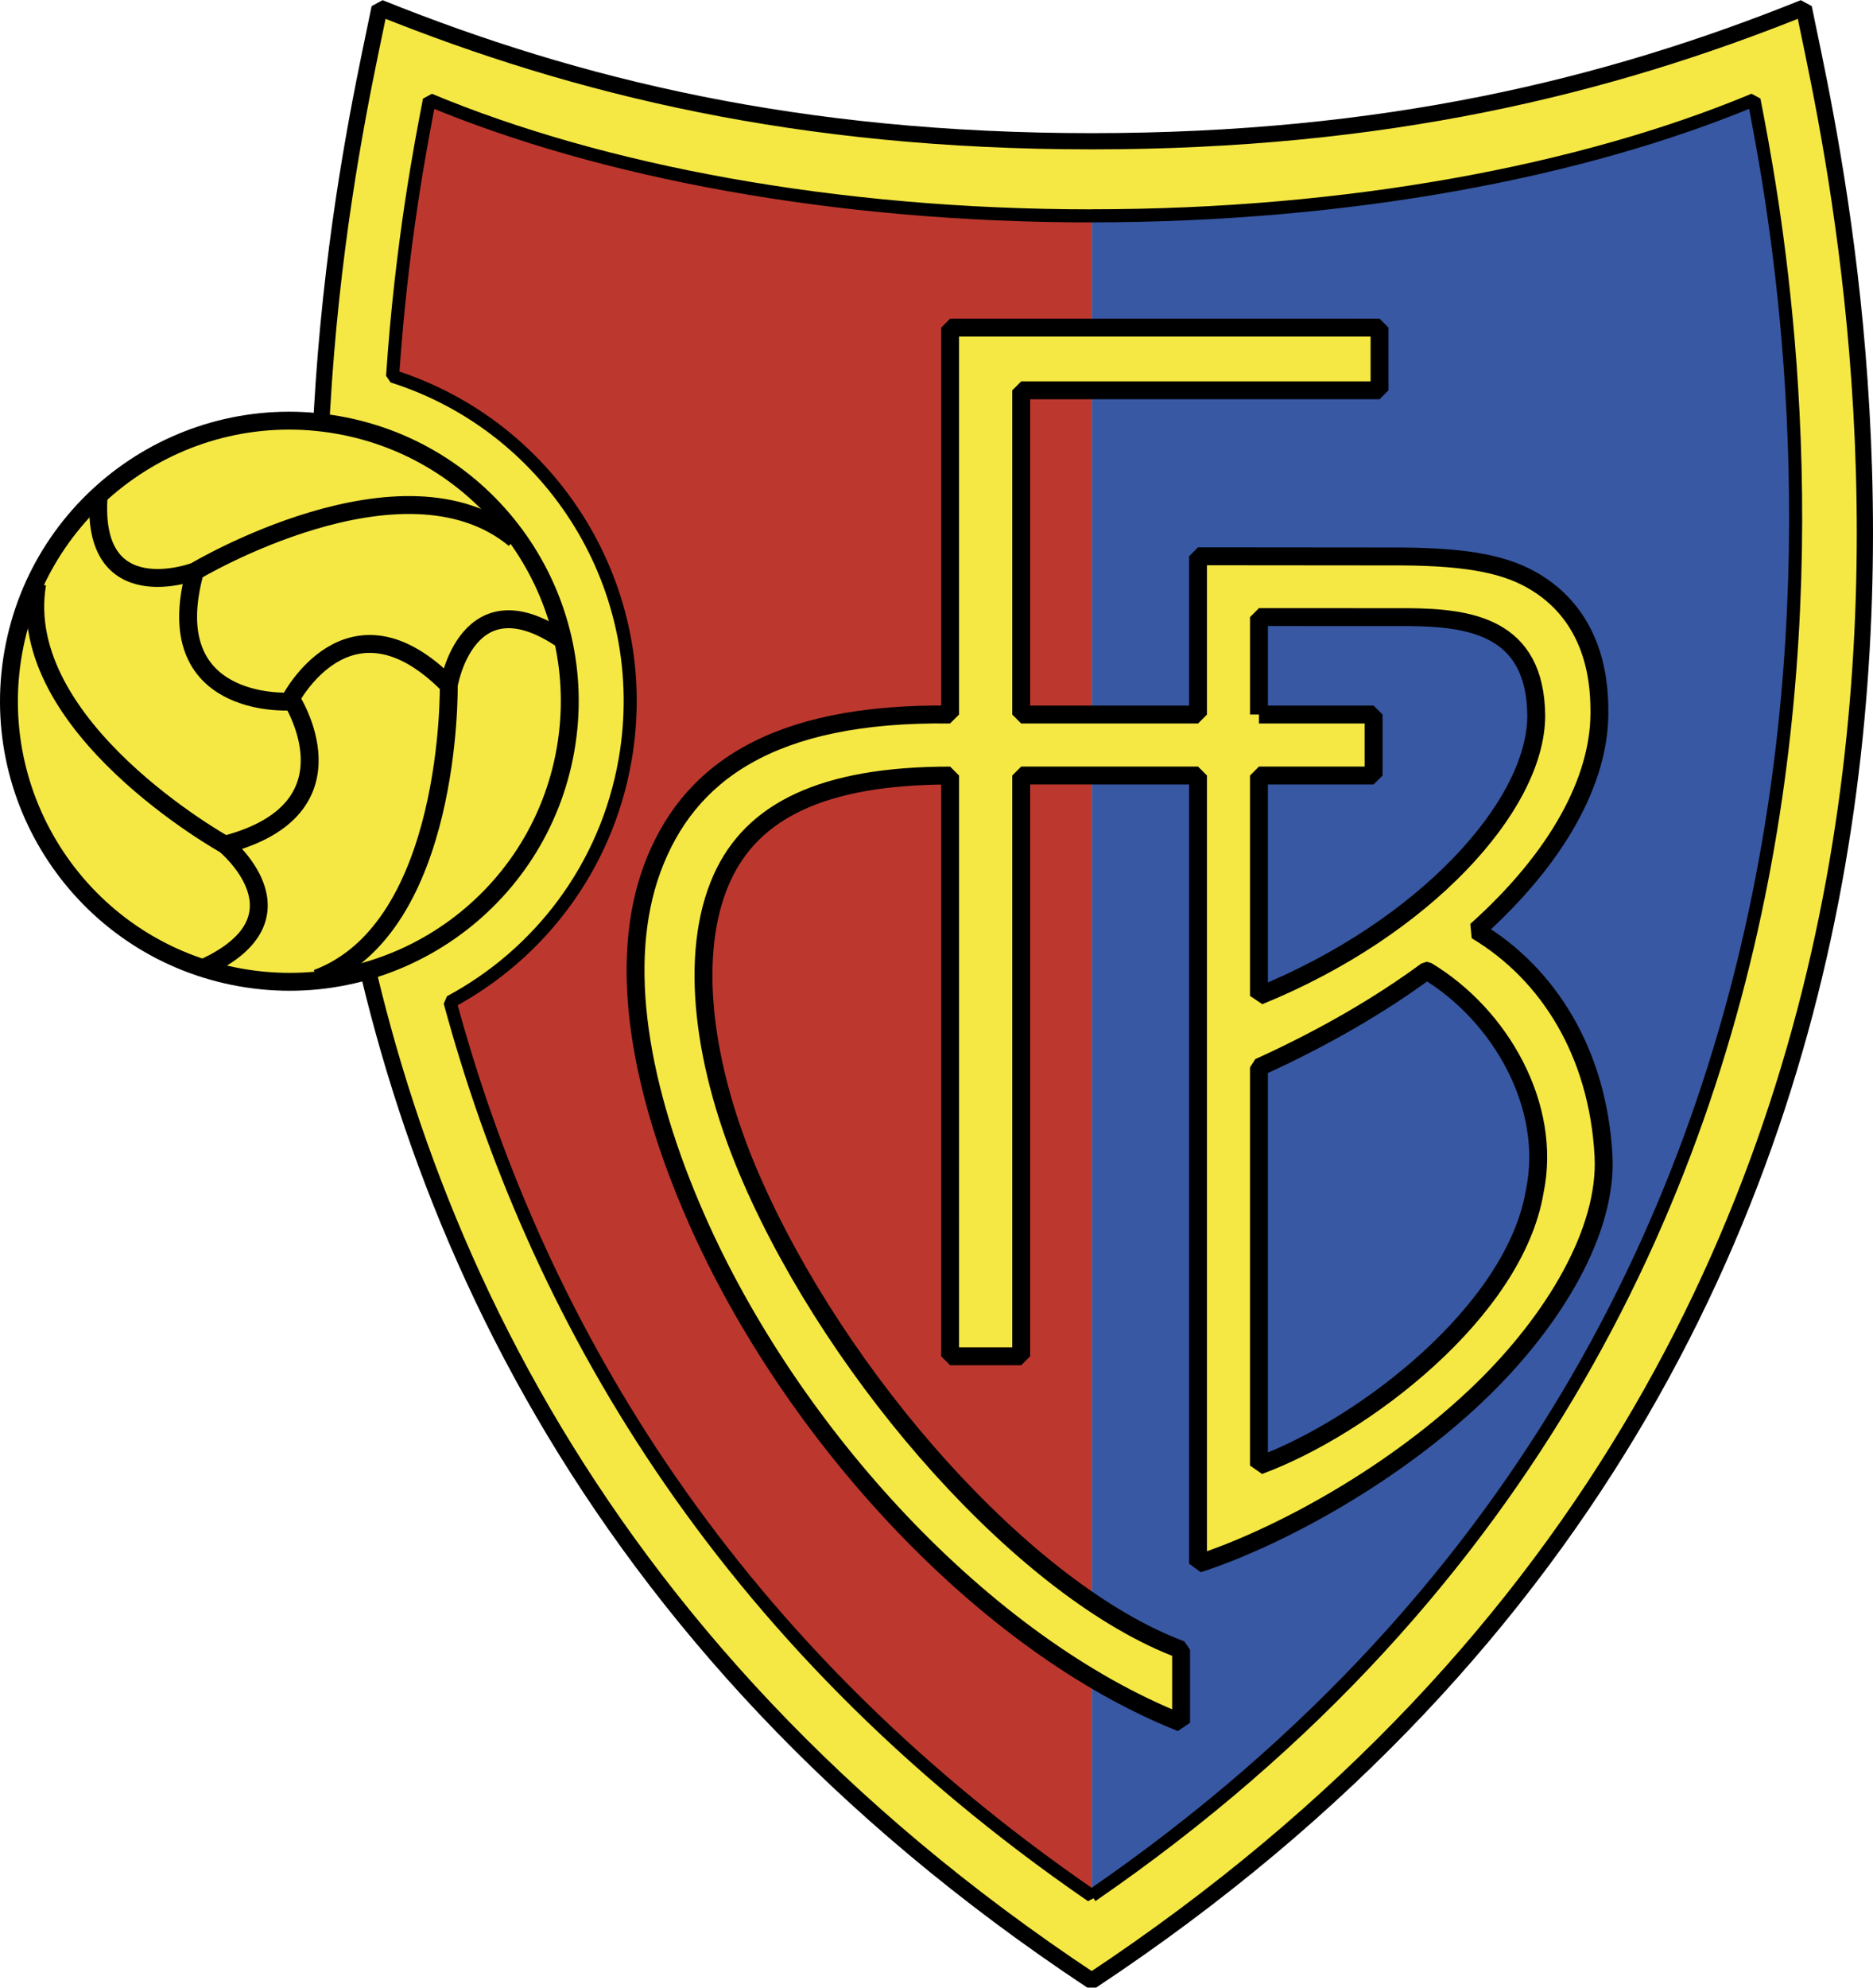 <?xml version="1.0" encoding="UTF-8"?> <svg xmlns="http://www.w3.org/2000/svg" width="2357" height="2500" viewBox="0 0 201.884 214.094"><path d="M117.67 213.365C228.1 140.241 198.414 20.731 194.426.811c-21.209 8.531-45.179 14.387-76.756 14.387-31.578 0-55.547-5.856-76.756-14.387-3.988 19.92-33.673 139.429 76.756 212.554z" fill="#f5e844" stroke="#000" stroke-width="1.748" stroke-miterlimit="1"></path><path d="M117.67 23.229v180.968c96.488-66.325 74.872-175.402 71.387-193.471-18.532 7.738-43.796 12.503-71.387 12.503z" fill="#3858a3"></path><path d="M117.67 23.237v180.968c-40.526-27.857-60.212-63.256-69.163-96.286 9.595-5.137 16.821-14.468 18.857-26.018C70.6 63.55 59.608 45.983 42.315 40.51c.975-14.432 3.071-25.125 3.968-29.777 18.532 7.739 43.797 12.504 71.387 12.504z" fill="#bc382e"></path><path d="M129.133 168.433c8.479-2.747 21.217-9.55 30.71-18.817 7.621-7.44 13.434-17.002 12.992-25.153-.596-10.994-5.894-19.576-13.712-24.238 8.867-7.931 13.23-16.234 13.27-23.338.015-2.632-.106-9.988-6.782-14.127-3.146-1.951-7.234-2.772-14.395-2.832-7.38 0-14.72-.02-22.083-.02v17.049h-19.061V42.028h38.624v-6.755l-46.285.003v41.679c-19.291-.25-28.335 6.383-32.109 16.597-3.774 10.214-1.34 23.846 4.768 37.715 10.27 23.319 31.12 45.907 52.239 54.294v-7.863c-16.736-6.246-36.956-29.157-46.37-50.813-5.16-11.871-6.806-24.147-3.121-32.314 3.251-7.207 10.802-11.042 24.594-11.044l-.001 62.562h7.661V83.524h19.061v84.909zM36.438 45.761c-16.437-2.899-32.111 8.077-35.01 24.514-2.898 16.437 8.078 32.11 24.514 35.009 16.437 2.898 32.111-8.077 35.009-24.514 2.899-16.437-8.077-32.111-24.513-35.009z" fill="#f5e844" stroke="#000" stroke-width="1.928" stroke-miterlimit="1"></path><path d="M31.091 75.553s-14.156.81-10.077-14.019c0 0-11.384 4.301-10.367-8.308M21.014 61.534s22.41-13.421 34.448-3.484M31.19 75.522s6.375-12.663 17.179-1.718c0 0 1.967-12.009 12.378-4.824M48.37 73.805s.418 26.118-14.208 31.576" fill="none" stroke="#000" stroke-width="1.928" stroke-miterlimit="1"></path><path d="M31.349 75.237s7.778 11.854-7.103 15.737c0 0 9.417 7.708-2.011 13.132M24.246 90.974S1.419 78.277 4.005 62.883" fill="none" stroke="#000" stroke-width="1.928" stroke-miterlimit="1"></path><path d="M117.67 23.229v.008c-27.59 0-52.855-4.765-71.386-12.503-.897 4.651-2.994 15.345-3.969 29.777 17.294 5.472 28.286 23.04 25.05 41.391-2.036 11.549-9.262 20.88-18.857 26.018 8.95 33.031 28.637 68.429 69.163 96.286v-.008c96.488-66.325 74.872-175.402 71.387-193.471-18.533 7.737-43.797 12.502-71.388 12.502z" fill="none" stroke="#000" stroke-width="1.408" stroke-miterlimit="1"></path><path d="M135.699 76.957h12.358v6.567h-12.358v23.742c17.894-7.282 29.826-20.483 29.888-30.135-.056-9.69-7.217-10.613-13.815-10.67l-16.072-.002v10.498h-.001zM153.775 104.551c7.994 4.785 13.539 14.627 11.657 23.729-2.144 12.951-18.481 25.43-29.733 29.581v-42.905c7.061-3.206 13.078-6.731 18.076-10.405z" fill="#3858a3" stroke="#000" stroke-width="1.928" stroke-miterlimit="1"></path></svg> 